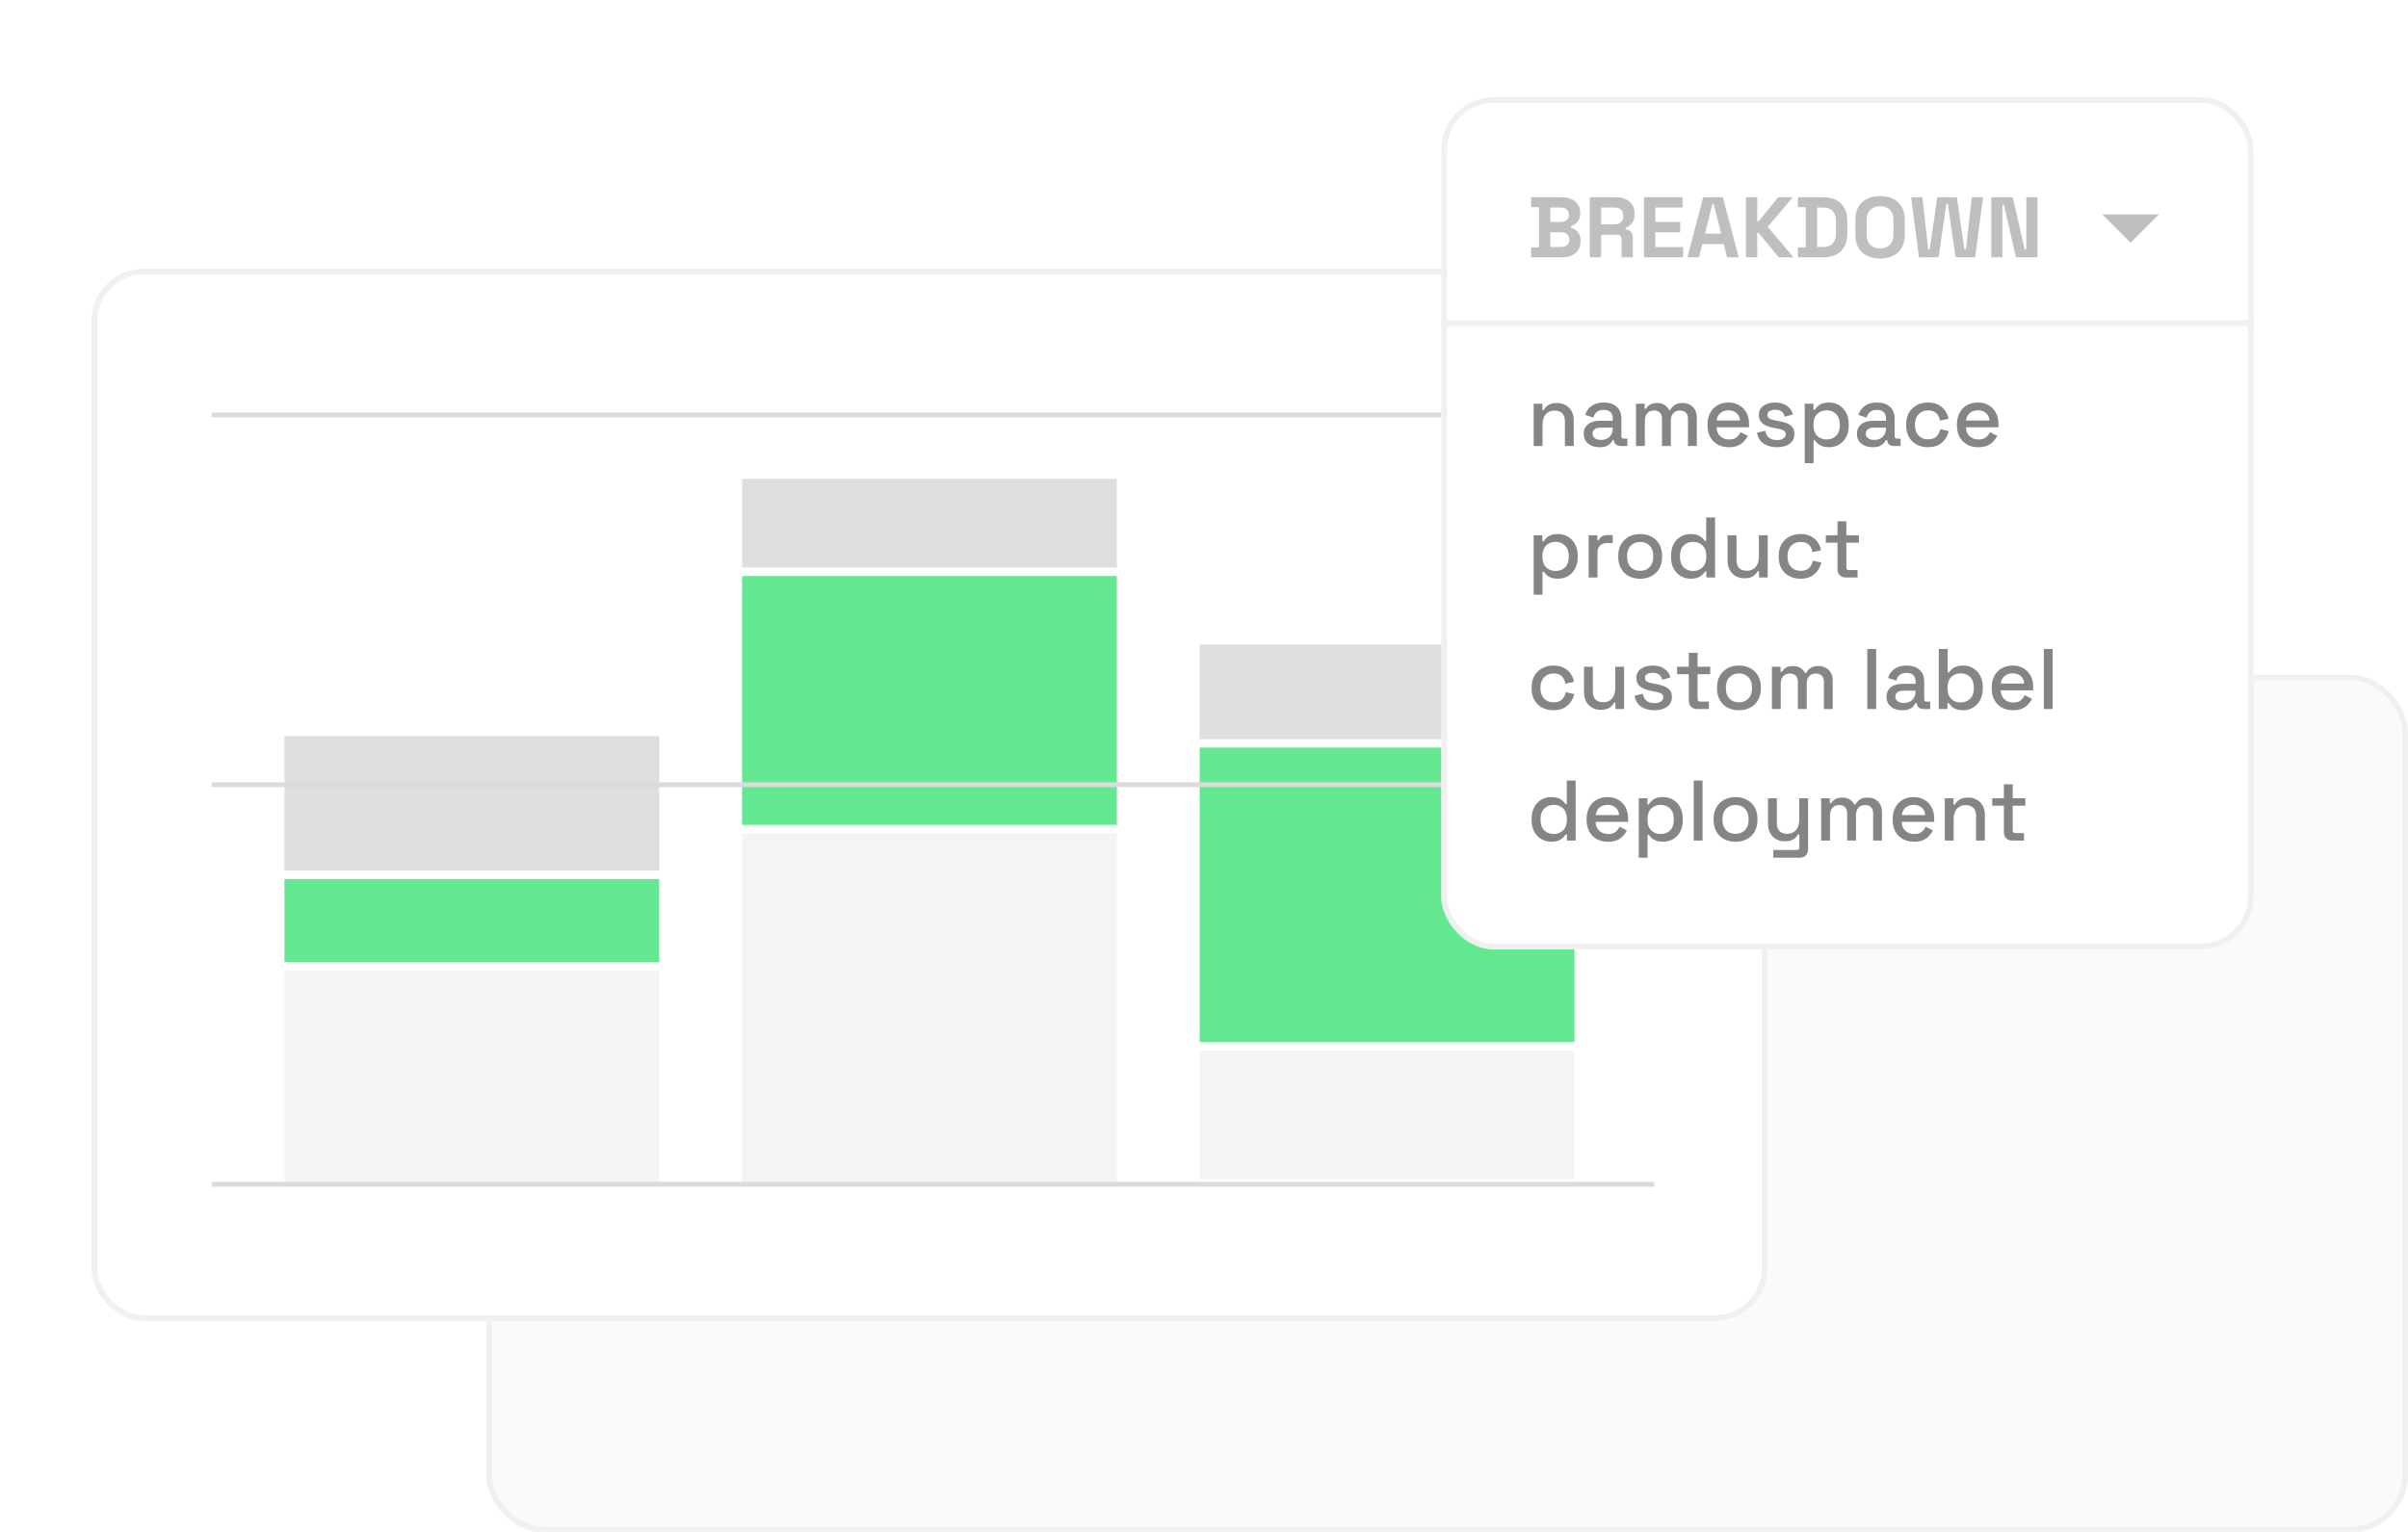 <svg width="421" height="268" viewBox="0 0 421 268" fill="none" xmlns="http://www.w3.org/2000/svg">
<rect x="85.5" y="118.5" width="335" height="149" rx="9.54" fill="#F5F7F6" fill-opacity="0.5" stroke="#F0F0F0"/>
<g filter="url(#filter0_d)">
<rect x="16" y="47" width="293" height="184" rx="9.137" fill="white"/>
<rect x="16.5" y="47.5" width="292" height="183" rx="8.637" stroke="#F0F0F0"/>
</g>
<rect x="129.369" y="207.631" width="62.262" height="66.262" transform="rotate(-90 129.369 207.631)" fill="#F2F5F4" stroke="white" stroke-width="0.738"/>
<rect x="129.369" y="144.631" width="44.262" height="66.262" transform="rotate(-90 129.369 144.631)" fill="#64E892" stroke="white" stroke-width="0.738"/>
<rect x="49.369" y="207.631" width="38.262" height="66.262" transform="rotate(-90 49.369 207.631)" fill="#F2F5F4" stroke="white" stroke-width="0.738"/>
<rect x="49.369" y="168.631" width="15.262" height="66.262" transform="rotate(-90 49.369 168.631)" fill="#64E892" stroke="white" stroke-width="0.738"/>
<rect x="49.369" y="152.631" width="24.262" height="66.262" transform="rotate(-90 49.369 152.631)" fill="#DCDFDE" stroke="white" stroke-width="0.738"/>
<rect x="129.369" y="99.631" width="16.262" height="66.262" transform="rotate(-90 129.369 99.631)" fill="#DCDFDE" stroke="white" stroke-width="0.738"/>
<rect x="209.369" y="129.631" width="17.262" height="66.262" transform="rotate(-90 209.369 129.631)" fill="#DCDFDE" stroke="white" stroke-width="0.738"/>
<rect x="209.369" y="206.631" width="23.262" height="66.262" transform="rotate(-90 209.369 206.631)" fill="#F2F5F4" stroke="white" stroke-width="0.738"/>
<rect x="209.369" y="182.631" width="52.262" height="66.262" transform="rotate(-90 209.369 182.631)" fill="#64E892" stroke="white" stroke-width="0.738"/>
<g style="mix-blend-mode:multiply">
<line x1="37" y1="207.116" x2="289.227" y2="207.116" stroke="#DBDBDB" stroke-width="0.859"/>
</g>
<g style="mix-blend-mode:multiply">
<line x1="37" y1="137.235" x2="289.227" y2="137.234" stroke="#DBDBDB" stroke-width="0.859"/>
</g>
<g style="mix-blend-mode:multiply">
<line x1="37" y1="72.571" x2="289.227" y2="72.57" stroke="#DBDBDB" stroke-width="0.859"/>
</g>
<g filter="url(#filter1_d)">
<rect x="252" y="17" width="142" height="149" rx="9.137" fill="white"/>
<rect x="252.5" y="17.5" width="141" height="148" rx="8.637" stroke="#F0F0F0"/>
</g>
<path d="M267.69 45V43.26H269.07V36.24H267.69V34.5H273.09C273.73 34.5 274.285 34.61 274.755 34.83C275.235 35.04 275.605 35.345 275.865 35.745C276.135 36.135 276.27 36.605 276.27 37.155V37.305C276.27 37.785 276.18 38.18 276 38.49C275.82 38.79 275.605 39.025 275.355 39.195C275.115 39.355 274.885 39.47 274.665 39.54V39.81C274.885 39.87 275.125 39.985 275.385 40.155C275.645 40.315 275.865 40.55 276.045 40.86C276.235 41.17 276.33 41.575 276.33 42.075V42.225C276.33 42.805 276.195 43.305 275.925 43.725C275.655 44.135 275.28 44.45 274.8 44.67C274.33 44.89 273.78 45 273.15 45H267.69ZM271.05 43.2H272.91C273.34 43.2 273.685 43.095 273.945 42.885C274.215 42.675 274.35 42.375 274.35 41.985V41.835C274.35 41.445 274.22 41.145 273.96 40.935C273.7 40.725 273.35 40.62 272.91 40.62H271.05V43.2ZM271.05 38.82H272.88C273.29 38.82 273.625 38.715 273.885 38.505C274.155 38.295 274.29 38.005 274.29 37.635V37.485C274.29 37.105 274.16 36.815 273.9 36.615C273.64 36.405 273.3 36.3 272.88 36.3H271.05V38.82ZM277.951 45V34.5H282.511C283.171 34.5 283.746 34.615 284.236 34.845C284.726 35.075 285.106 35.4 285.376 35.82C285.646 36.24 285.781 36.735 285.781 37.305V37.485C285.781 38.115 285.631 38.625 285.331 39.015C285.031 39.405 284.661 39.69 284.221 39.87V40.14C284.621 40.16 284.931 40.3 285.151 40.56C285.371 40.81 285.481 41.145 285.481 41.565V45H283.501V41.85C283.501 41.61 283.436 41.415 283.306 41.265C283.186 41.115 282.981 41.04 282.691 41.04H279.931V45H277.951ZM279.931 39.24H282.301C282.771 39.24 283.136 39.115 283.396 38.865C283.666 38.605 283.801 38.265 283.801 37.845V37.695C283.801 37.275 283.671 36.94 283.411 36.69C283.151 36.43 282.781 36.3 282.301 36.3H279.931V39.24ZM287.428 45V34.5H294.178V36.3H289.408V38.805H293.758V40.605H289.408V43.2H294.268V45H287.428ZM295.014 45L297.774 34.5H301.224L303.984 45H301.944L301.374 42.69H297.624L297.054 45H295.014ZM298.089 40.86H300.909L299.634 35.745H299.364L298.089 40.86ZM305.241 45V34.5H307.221V38.67H307.491L310.896 34.5H313.431L309.051 39.675L313.581 45H310.971L307.491 40.74H307.221V45H305.241ZM314.331 45V43.26H315.711V36.24H314.331V34.5H318.651C320.061 34.5 321.131 34.86 321.861 35.58C322.601 36.29 322.971 37.35 322.971 38.76V40.74C322.971 42.15 322.601 43.215 321.861 43.935C321.131 44.645 320.061 45 318.651 45H314.331ZM317.691 43.2H318.681C319.481 43.2 320.066 42.99 320.436 42.57C320.806 42.15 320.991 41.56 320.991 40.8V38.7C320.991 37.93 320.806 37.34 320.436 36.93C320.066 36.51 319.481 36.3 318.681 36.3H317.691V43.2ZM328.701 45.21C327.381 45.21 326.331 44.85 325.551 44.13C324.771 43.4 324.381 42.36 324.381 41.01V38.49C324.381 37.14 324.771 36.105 325.551 35.385C326.331 34.655 327.381 34.29 328.701 34.29C330.021 34.29 331.071 34.655 331.851 35.385C332.631 36.105 333.021 37.14 333.021 38.49V41.01C333.021 42.36 332.631 43.4 331.851 44.13C331.071 44.85 330.021 45.21 328.701 45.21ZM328.701 43.44C329.441 43.44 330.016 43.225 330.426 42.795C330.836 42.365 331.041 41.79 331.041 41.07V38.43C331.041 37.71 330.836 37.135 330.426 36.705C330.016 36.275 329.441 36.06 328.701 36.06C327.971 36.06 327.396 36.275 326.976 36.705C326.566 37.135 326.361 37.71 326.361 38.43V41.07C326.361 41.79 326.566 42.365 326.976 42.795C327.396 43.225 327.971 43.44 328.701 43.44ZM335.51 45L334.13 34.5H336.095L337.115 43.62H337.385L338.705 34.5H342.125L343.445 43.62H343.715L344.735 34.5H346.7L345.32 45H341.9L340.55 35.67H340.28L338.93 45H335.51ZM348.146 45V34.5H351.911L353.996 43.65H354.266V34.5H356.216V45H352.451L350.366 35.85H350.096V45H348.146Z" fill="black" fill-opacity="0.25"/>
<path d="M372.5 42.45L377.45 37.5H367.55L372.5 42.45Z" fill="#BFBFBF"/>
<path opacity="0.8" d="M268.14 78V70.605H269.655V71.715H269.895C270.035 71.415 270.285 71.135 270.645 70.875C271.005 70.615 271.54 70.485 272.25 70.485C272.81 70.485 273.305 70.61 273.735 70.86C274.175 71.11 274.52 71.465 274.77 71.925C275.02 72.375 275.145 72.92 275.145 73.56V78H273.6V73.68C273.6 73.04 273.44 72.57 273.12 72.27C272.8 71.96 272.36 71.805 271.8 71.805C271.16 71.805 270.645 72.015 270.255 72.435C269.875 72.855 269.685 73.465 269.685 74.265V78H268.14ZM279.664 78.21C279.134 78.21 278.659 78.12 278.239 77.94C277.829 77.76 277.499 77.495 277.249 77.145C277.009 76.795 276.889 76.37 276.889 75.87C276.889 75.36 277.009 74.94 277.249 74.61C277.499 74.27 277.834 74.015 278.254 73.845C278.684 73.675 279.169 73.59 279.709 73.59H281.959V73.11C281.959 72.68 281.829 72.335 281.569 72.075C281.309 71.815 280.909 71.685 280.369 71.685C279.839 71.685 279.434 71.81 279.154 72.06C278.874 72.31 278.689 72.635 278.599 73.035L277.159 72.57C277.279 72.17 277.469 71.81 277.729 71.49C277.999 71.16 278.354 70.895 278.794 70.695C279.234 70.495 279.764 70.395 280.384 70.395C281.344 70.395 282.099 70.64 282.649 71.13C283.199 71.62 283.474 72.315 283.474 73.215V76.26C283.474 76.56 283.614 76.71 283.894 76.71H284.524V78H283.369C283.019 78 282.734 77.91 282.514 77.73C282.294 77.55 282.184 77.305 282.184 76.995V76.95H281.959C281.879 77.1 281.759 77.275 281.599 77.475C281.439 77.675 281.204 77.85 280.894 78C280.584 78.14 280.174 78.21 279.664 78.21ZM279.889 76.935C280.509 76.935 281.009 76.76 281.389 76.41C281.769 76.05 281.959 75.56 281.959 74.94V74.79H279.799C279.389 74.79 279.059 74.88 278.809 75.06C278.559 75.23 278.434 75.485 278.434 75.825C278.434 76.165 278.564 76.435 278.824 76.635C279.084 76.835 279.439 76.935 279.889 76.935ZM286.026 78V70.605H287.541V71.475H287.781C287.921 71.215 288.146 70.985 288.456 70.785C288.766 70.585 289.186 70.485 289.716 70.485C290.266 70.485 290.706 70.6 291.036 70.83C291.376 71.05 291.631 71.335 291.801 71.685H292.041C292.211 71.345 292.456 71.06 292.776 70.83C293.106 70.6 293.571 70.485 294.171 70.485C294.651 70.485 295.076 70.585 295.446 70.785C295.816 70.975 296.111 71.265 296.331 71.655C296.551 72.035 296.661 72.51 296.661 73.08V78H295.116V73.2C295.116 72.75 294.991 72.405 294.741 72.165C294.501 71.915 294.156 71.79 293.706 71.79C293.226 71.79 292.841 71.945 292.551 72.255C292.261 72.565 292.116 73.01 292.116 73.59V78H290.571V73.2C290.571 72.75 290.446 72.405 290.196 72.165C289.956 71.915 289.611 71.79 289.161 71.79C288.681 71.79 288.296 71.945 288.006 72.255C287.716 72.565 287.571 73.01 287.571 73.59V78H286.026ZM302.277 78.21C301.527 78.21 300.872 78.055 300.312 77.745C299.752 77.425 299.312 76.98 298.992 76.41C298.682 75.83 298.527 75.16 298.527 74.4V74.22C298.527 73.45 298.682 72.78 298.992 72.21C299.302 71.63 299.732 71.185 300.282 70.875C300.842 70.555 301.487 70.395 302.217 70.395C302.927 70.395 303.547 70.555 304.077 70.875C304.617 71.185 305.037 71.62 305.337 72.18C305.637 72.74 305.787 73.395 305.787 74.145V74.73H300.102C300.122 75.38 300.337 75.9 300.747 76.29C301.167 76.67 301.687 76.86 302.307 76.86C302.887 76.86 303.322 76.73 303.612 76.47C303.912 76.21 304.142 75.91 304.302 75.57L305.577 76.23C305.437 76.51 305.232 76.805 304.962 77.115C304.702 77.425 304.357 77.685 303.927 77.895C303.497 78.105 302.947 78.21 302.277 78.21ZM300.117 73.545H304.212C304.172 72.985 303.972 72.55 303.612 72.24C303.252 71.92 302.782 71.76 302.202 71.76C301.622 71.76 301.147 71.92 300.777 72.24C300.417 72.55 300.197 72.985 300.117 73.545ZM310.677 78.21C309.737 78.21 308.957 78 308.337 77.58C307.717 77.16 307.337 76.525 307.197 75.675L308.637 75.33C308.717 75.74 308.852 76.065 309.042 76.305C309.232 76.545 309.467 76.715 309.747 76.815C310.037 76.915 310.347 76.965 310.677 76.965C311.167 76.965 311.542 76.87 311.802 76.68C312.072 76.49 312.207 76.245 312.207 75.945C312.207 75.645 312.082 75.425 311.832 75.285C311.582 75.145 311.212 75.03 310.722 74.94L310.212 74.85C309.712 74.76 309.257 74.63 308.847 74.46C308.437 74.29 308.112 74.055 307.872 73.755C307.632 73.455 307.512 73.07 307.512 72.6C307.512 71.9 307.772 71.36 308.292 70.98C308.812 70.59 309.502 70.395 310.362 70.395C311.192 70.395 311.872 70.585 312.402 70.965C312.942 71.335 313.292 71.84 313.452 72.48L312.012 72.885C311.922 72.435 311.732 72.12 311.442 71.94C311.152 71.75 310.792 71.655 310.362 71.655C309.942 71.655 309.612 71.735 309.372 71.895C309.132 72.045 309.012 72.26 309.012 72.54C309.012 72.84 309.127 73.06 309.357 73.2C309.597 73.34 309.917 73.445 310.317 73.515L310.842 73.605C311.372 73.695 311.857 73.82 312.297 73.98C312.737 74.14 313.082 74.37 313.332 74.67C313.592 74.97 313.722 75.37 313.722 75.87C313.722 76.61 313.447 77.185 312.897 77.595C312.347 78.005 311.607 78.21 310.677 78.21ZM315.528 81V70.605H317.043V71.67H317.283C317.473 71.34 317.758 71.045 318.138 70.785C318.528 70.525 319.083 70.395 319.803 70.395C320.423 70.395 320.988 70.545 321.498 70.845C322.018 71.145 322.433 71.58 322.743 72.15C323.063 72.71 323.223 73.39 323.223 74.19V74.415C323.223 75.215 323.068 75.9 322.758 76.47C322.448 77.03 322.033 77.46 321.513 77.76C320.993 78.06 320.423 78.21 319.803 78.21C319.323 78.21 318.918 78.15 318.588 78.03C318.258 77.91 317.993 77.76 317.793 77.58C317.593 77.39 317.433 77.195 317.313 76.995H317.073V81H315.528ZM319.353 76.86C320.033 76.86 320.588 76.645 321.018 76.215C321.448 75.785 321.663 75.17 321.663 74.37V74.235C321.663 73.445 321.443 72.835 321.003 72.405C320.573 71.975 320.023 71.76 319.353 71.76C318.693 71.76 318.143 71.975 317.703 72.405C317.273 72.835 317.058 73.445 317.058 74.235V74.37C317.058 75.17 317.273 75.785 317.703 76.215C318.143 76.645 318.693 76.86 319.353 76.86ZM327.432 78.21C326.902 78.21 326.427 78.12 326.007 77.94C325.597 77.76 325.267 77.495 325.017 77.145C324.777 76.795 324.657 76.37 324.657 75.87C324.657 75.36 324.777 74.94 325.017 74.61C325.267 74.27 325.602 74.015 326.022 73.845C326.452 73.675 326.937 73.59 327.477 73.59H329.727V73.11C329.727 72.68 329.597 72.335 329.337 72.075C329.077 71.815 328.677 71.685 328.137 71.685C327.607 71.685 327.202 71.81 326.922 72.06C326.642 72.31 326.457 72.635 326.367 73.035L324.927 72.57C325.047 72.17 325.237 71.81 325.497 71.49C325.767 71.16 326.122 70.895 326.562 70.695C327.002 70.495 327.532 70.395 328.152 70.395C329.112 70.395 329.867 70.64 330.417 71.13C330.967 71.62 331.242 72.315 331.242 73.215V76.26C331.242 76.56 331.382 76.71 331.662 76.71H332.292V78H331.137C330.787 78 330.502 77.91 330.282 77.73C330.062 77.55 329.952 77.305 329.952 76.995V76.95H329.727C329.647 77.1 329.527 77.275 329.367 77.475C329.207 77.675 328.972 77.85 328.662 78C328.352 78.14 327.942 78.21 327.432 78.21ZM327.657 76.935C328.277 76.935 328.777 76.76 329.157 76.41C329.537 76.05 329.727 75.56 329.727 74.94V74.79H327.567C327.157 74.79 326.827 74.88 326.577 75.06C326.327 75.23 326.202 75.485 326.202 75.825C326.202 76.165 326.332 76.435 326.592 76.635C326.852 76.835 327.207 76.935 327.657 76.935ZM337.054 78.21C336.344 78.21 335.699 78.06 335.119 77.76C334.549 77.46 334.094 77.025 333.754 76.455C333.424 75.885 333.259 75.2 333.259 74.4V74.205C333.259 73.405 333.424 72.725 333.754 72.165C334.094 71.595 334.549 71.16 335.119 70.86C335.699 70.55 336.344 70.395 337.054 70.395C337.764 70.395 338.369 70.525 338.869 70.785C339.369 71.045 339.769 71.39 340.069 71.82C340.379 72.25 340.579 72.725 340.669 73.245L339.169 73.56C339.119 73.23 339.014 72.93 338.854 72.66C338.694 72.39 338.469 72.175 338.179 72.015C337.889 71.855 337.524 71.775 337.084 71.775C336.654 71.775 336.264 71.875 335.914 72.075C335.574 72.265 335.304 72.545 335.104 72.915C334.904 73.275 334.804 73.715 334.804 74.235V74.37C334.804 74.89 334.904 75.335 335.104 75.705C335.304 76.075 335.574 76.355 335.914 76.545C336.264 76.735 336.654 76.83 337.084 76.83C337.734 76.83 338.229 76.665 338.569 76.335C338.909 75.995 339.124 75.565 339.214 75.045L340.714 75.39C340.594 75.9 340.379 76.37 340.069 76.8C339.769 77.23 339.369 77.575 338.869 77.835C338.369 78.085 337.764 78.21 337.054 78.21ZM345.885 78.21C345.135 78.21 344.48 78.055 343.92 77.745C343.36 77.425 342.92 76.98 342.6 76.41C342.29 75.83 342.135 75.16 342.135 74.4V74.22C342.135 73.45 342.29 72.78 342.6 72.21C342.91 71.63 343.34 71.185 343.89 70.875C344.45 70.555 345.095 70.395 345.825 70.395C346.535 70.395 347.155 70.555 347.685 70.875C348.225 71.185 348.645 71.62 348.945 72.18C349.245 72.74 349.395 73.395 349.395 74.145V74.73H343.71C343.73 75.38 343.945 75.9 344.355 76.29C344.775 76.67 345.295 76.86 345.915 76.86C346.495 76.86 346.93 76.73 347.22 76.47C347.52 76.21 347.75 75.91 347.91 75.57L349.185 76.23C349.045 76.51 348.84 76.805 348.57 77.115C348.31 77.425 347.965 77.685 347.535 77.895C347.105 78.105 346.555 78.21 345.885 78.21ZM343.725 73.545H347.82C347.78 72.985 347.58 72.55 347.22 72.24C346.86 71.92 346.39 71.76 345.81 71.76C345.23 71.76 344.755 71.92 344.385 72.24C344.025 72.55 343.805 72.985 343.725 73.545ZM268.14 104V93.605H269.655V94.67H269.895C270.085 94.34 270.37 94.045 270.75 93.785C271.14 93.525 271.695 93.395 272.415 93.395C273.035 93.395 273.6 93.545 274.11 93.845C274.63 94.145 275.045 94.58 275.355 95.15C275.675 95.71 275.835 96.39 275.835 97.19V97.415C275.835 98.215 275.68 98.9 275.37 99.47C275.06 100.03 274.645 100.46 274.125 100.76C273.605 101.06 273.035 101.21 272.415 101.21C271.935 101.21 271.53 101.15 271.2 101.03C270.87 100.91 270.605 100.76 270.405 100.58C270.205 100.39 270.045 100.195 269.925 99.995H269.685V104H268.14ZM271.965 99.86C272.645 99.86 273.2 99.645 273.63 99.215C274.06 98.785 274.275 98.17 274.275 97.37V97.235C274.275 96.445 274.055 95.835 273.615 95.405C273.185 94.975 272.635 94.76 271.965 94.76C271.305 94.76 270.755 94.975 270.315 95.405C269.885 95.835 269.67 96.445 269.67 97.235V97.37C269.67 98.17 269.885 98.785 270.315 99.215C270.755 99.645 271.305 99.86 271.965 99.86ZM277.749 101V93.605H279.264V94.475H279.504C279.624 94.165 279.814 93.94 280.074 93.8C280.344 93.65 280.674 93.575 281.064 93.575H281.949V94.97H281.004C280.504 94.97 280.094 95.11 279.774 95.39C279.454 95.66 279.294 96.08 279.294 96.65V101H277.749ZM286.751 101.21C286.011 101.21 285.351 101.06 284.771 100.76C284.201 100.45 283.751 100.01 283.421 99.44C283.091 98.87 282.926 98.195 282.926 97.415V97.19C282.926 96.41 283.091 95.74 283.421 95.18C283.751 94.61 284.201 94.17 284.771 93.86C285.351 93.55 286.011 93.395 286.751 93.395C287.491 93.395 288.151 93.55 288.731 93.86C289.311 94.17 289.766 94.61 290.096 95.18C290.426 95.74 290.591 96.41 290.591 97.19V97.415C290.591 98.195 290.426 98.87 290.096 99.44C289.766 100.01 289.311 100.45 288.731 100.76C288.151 101.06 287.491 101.21 286.751 101.21ZM286.751 99.83C287.431 99.83 287.981 99.615 288.401 99.185C288.831 98.745 289.046 98.14 289.046 97.37V97.235C289.046 96.465 288.836 95.865 288.416 95.435C287.996 94.995 287.441 94.775 286.751 94.775C286.081 94.775 285.531 94.995 285.101 95.435C284.681 95.865 284.471 96.465 284.471 97.235V97.37C284.471 98.14 284.681 98.745 285.101 99.185C285.531 99.615 286.081 99.83 286.751 99.83ZM295.575 101.21C294.965 101.21 294.4 101.06 293.88 100.76C293.36 100.46 292.94 100.03 292.62 99.47C292.31 98.9 292.155 98.215 292.155 97.415V97.19C292.155 96.4 292.31 95.72 292.62 95.15C292.93 94.58 293.345 94.145 293.865 93.845C294.385 93.545 294.955 93.395 295.575 93.395C296.055 93.395 296.455 93.455 296.775 93.575C297.105 93.695 297.375 93.85 297.585 94.04C297.795 94.22 297.955 94.41 298.065 94.61H298.305V90.5H299.85V101H298.335V99.95H298.095C297.905 100.27 297.615 100.56 297.225 100.82C296.845 101.08 296.295 101.21 295.575 101.21ZM296.01 99.86C296.68 99.86 297.23 99.645 297.66 99.215C298.1 98.785 298.32 98.17 298.32 97.37V97.235C298.32 96.445 298.105 95.835 297.675 95.405C297.245 94.975 296.69 94.76 296.01 94.76C295.35 94.76 294.8 94.975 294.36 95.405C293.93 95.835 293.715 96.445 293.715 97.235V97.37C293.715 98.17 293.93 98.785 294.36 99.215C294.8 99.645 295.35 99.86 296.01 99.86ZM304.959 101.135C304.399 101.135 303.899 101.01 303.459 100.76C303.019 100.51 302.674 100.155 302.424 99.695C302.174 99.235 302.049 98.685 302.049 98.045V93.605H303.594V97.94C303.594 98.58 303.754 99.055 304.074 99.365C304.394 99.665 304.839 99.815 305.409 99.815C306.039 99.815 306.544 99.605 306.924 99.185C307.314 98.755 307.509 98.14 307.509 97.34V93.605H309.054V101H307.539V99.89H307.299C307.159 100.19 306.909 100.475 306.549 100.745C306.189 101.005 305.659 101.135 304.959 101.135ZM314.773 101.21C314.063 101.21 313.418 101.06 312.838 100.76C312.268 100.46 311.813 100.025 311.473 99.455C311.143 98.885 310.978 98.2 310.978 97.4V97.205C310.978 96.405 311.143 95.725 311.473 95.165C311.813 94.595 312.268 94.16 312.838 93.86C313.418 93.55 314.063 93.395 314.773 93.395C315.483 93.395 316.088 93.525 316.588 93.785C317.088 94.045 317.488 94.39 317.788 94.82C318.098 95.25 318.298 95.725 318.388 96.245L316.888 96.56C316.838 96.23 316.733 95.93 316.573 95.66C316.413 95.39 316.188 95.175 315.898 95.015C315.608 94.855 315.243 94.775 314.803 94.775C314.373 94.775 313.983 94.875 313.633 95.075C313.293 95.265 313.023 95.545 312.823 95.915C312.623 96.275 312.523 96.715 312.523 97.235V97.37C312.523 97.89 312.623 98.335 312.823 98.705C313.023 99.075 313.293 99.355 313.633 99.545C313.983 99.735 314.373 99.83 314.803 99.83C315.453 99.83 315.948 99.665 316.288 99.335C316.628 98.995 316.843 98.565 316.933 98.045L318.433 98.39C318.313 98.9 318.098 99.37 317.788 99.8C317.488 100.23 317.088 100.575 316.588 100.835C316.088 101.085 315.483 101.21 314.773 101.21ZM322.727 101C322.277 101 321.917 100.865 321.647 100.595C321.387 100.325 321.257 99.965 321.257 99.515V94.91H319.217V93.605H321.257V91.16H322.802V93.605H325.007V94.91H322.802V99.245C322.802 99.545 322.942 99.695 323.222 99.695H324.767V101H322.727ZM271.575 124.21C270.865 124.21 270.22 124.06 269.64 123.76C269.07 123.46 268.615 123.025 268.275 122.455C267.945 121.885 267.78 121.2 267.78 120.4V120.205C267.78 119.405 267.945 118.725 268.275 118.165C268.615 117.595 269.07 117.16 269.64 116.86C270.22 116.55 270.865 116.395 271.575 116.395C272.285 116.395 272.89 116.525 273.39 116.785C273.89 117.045 274.29 117.39 274.59 117.82C274.9 118.25 275.1 118.725 275.19 119.245L273.69 119.56C273.64 119.23 273.535 118.93 273.375 118.66C273.215 118.39 272.99 118.175 272.7 118.015C272.41 117.855 272.045 117.775 271.605 117.775C271.175 117.775 270.785 117.875 270.435 118.075C270.095 118.265 269.825 118.545 269.625 118.915C269.425 119.275 269.325 119.715 269.325 120.235V120.37C269.325 120.89 269.425 121.335 269.625 121.705C269.825 122.075 270.095 122.355 270.435 122.545C270.785 122.735 271.175 122.83 271.605 122.83C272.255 122.83 272.75 122.665 273.09 122.335C273.43 121.995 273.645 121.565 273.735 121.045L275.235 121.39C275.115 121.9 274.9 122.37 274.59 122.8C274.29 123.23 273.89 123.575 273.39 123.835C272.89 124.085 272.285 124.21 271.575 124.21ZM279.852 124.135C279.292 124.135 278.792 124.01 278.352 123.76C277.912 123.51 277.567 123.155 277.317 122.695C277.067 122.235 276.942 121.685 276.942 121.045V116.605H278.487V120.94C278.487 121.58 278.647 122.055 278.967 122.365C279.287 122.665 279.732 122.815 280.302 122.815C280.932 122.815 281.437 122.605 281.817 122.185C282.207 121.755 282.402 121.14 282.402 120.34V116.605H283.947V124H282.432V122.89H282.192C282.052 123.19 281.802 123.475 281.442 123.745C281.082 124.005 280.552 124.135 279.852 124.135ZM289.261 124.21C288.321 124.21 287.541 124 286.921 123.58C286.301 123.16 285.921 122.525 285.781 121.675L287.221 121.33C287.301 121.74 287.436 122.065 287.626 122.305C287.816 122.545 288.051 122.715 288.331 122.815C288.621 122.915 288.931 122.965 289.261 122.965C289.751 122.965 290.126 122.87 290.386 122.68C290.656 122.49 290.791 122.245 290.791 121.945C290.791 121.645 290.666 121.425 290.416 121.285C290.166 121.145 289.796 121.03 289.306 120.94L288.796 120.85C288.296 120.76 287.841 120.63 287.431 120.46C287.021 120.29 286.696 120.055 286.456 119.755C286.216 119.455 286.096 119.07 286.096 118.6C286.096 117.9 286.356 117.36 286.876 116.98C287.396 116.59 288.086 116.395 288.946 116.395C289.776 116.395 290.456 116.585 290.986 116.965C291.526 117.335 291.876 117.84 292.036 118.48L290.596 118.885C290.506 118.435 290.316 118.12 290.026 117.94C289.736 117.75 289.376 117.655 288.946 117.655C288.526 117.655 288.196 117.735 287.956 117.895C287.716 118.045 287.596 118.26 287.596 118.54C287.596 118.84 287.711 119.06 287.941 119.2C288.181 119.34 288.501 119.445 288.901 119.515L289.426 119.605C289.956 119.695 290.441 119.82 290.881 119.98C291.321 120.14 291.666 120.37 291.916 120.67C292.176 120.97 292.306 121.37 292.306 121.87C292.306 122.61 292.031 123.185 291.481 123.595C290.931 124.005 290.191 124.21 289.261 124.21ZM296.726 124C296.276 124 295.916 123.865 295.646 123.595C295.386 123.325 295.256 122.965 295.256 122.515V117.91H293.216V116.605H295.256V114.16H296.801V116.605H299.006V117.91H296.801V122.245C296.801 122.545 296.941 122.695 297.221 122.695H298.766V124H296.726ZM304.022 124.21C303.282 124.21 302.622 124.06 302.042 123.76C301.472 123.45 301.022 123.01 300.692 122.44C300.362 121.87 300.197 121.195 300.197 120.415V120.19C300.197 119.41 300.362 118.74 300.692 118.18C301.022 117.61 301.472 117.17 302.042 116.86C302.622 116.55 303.282 116.395 304.022 116.395C304.762 116.395 305.422 116.55 306.002 116.86C306.582 117.17 307.037 117.61 307.367 118.18C307.697 118.74 307.862 119.41 307.862 120.19V120.415C307.862 121.195 307.697 121.87 307.367 122.44C307.037 123.01 306.582 123.45 306.002 123.76C305.422 124.06 304.762 124.21 304.022 124.21ZM304.022 122.83C304.702 122.83 305.252 122.615 305.672 122.185C306.102 121.745 306.317 121.14 306.317 120.37V120.235C306.317 119.465 306.107 118.865 305.687 118.435C305.267 117.995 304.712 117.775 304.022 117.775C303.352 117.775 302.802 117.995 302.372 118.435C301.952 118.865 301.742 119.465 301.742 120.235V120.37C301.742 121.14 301.952 121.745 302.372 122.185C302.802 122.615 303.352 122.83 304.022 122.83ZM309.786 124V116.605H311.301V117.475H311.541C311.681 117.215 311.906 116.985 312.216 116.785C312.526 116.585 312.946 116.485 313.476 116.485C314.026 116.485 314.466 116.6 314.796 116.83C315.136 117.05 315.391 117.335 315.561 117.685H315.801C315.971 117.345 316.216 117.06 316.536 116.83C316.866 116.6 317.331 116.485 317.931 116.485C318.411 116.485 318.836 116.585 319.206 116.785C319.576 116.975 319.871 117.265 320.091 117.655C320.311 118.035 320.421 118.51 320.421 119.08V124H318.876V119.2C318.876 118.75 318.751 118.405 318.501 118.165C318.261 117.915 317.916 117.79 317.466 117.79C316.986 117.79 316.601 117.945 316.311 118.255C316.021 118.565 315.876 119.01 315.876 119.59V124H314.331V119.2C314.331 118.75 314.206 118.405 313.956 118.165C313.716 117.915 313.371 117.79 312.921 117.79C312.441 117.79 312.056 117.945 311.766 118.255C311.476 118.565 311.331 119.01 311.331 119.59V124H309.786ZM326.47 124V113.5H328.015V124H326.47ZM332.603 124.21C332.073 124.21 331.598 124.12 331.178 123.94C330.768 123.76 330.438 123.495 330.188 123.145C329.948 122.795 329.828 122.37 329.828 121.87C329.828 121.36 329.948 120.94 330.188 120.61C330.438 120.27 330.773 120.015 331.193 119.845C331.623 119.675 332.108 119.59 332.648 119.59H334.898V119.11C334.898 118.68 334.768 118.335 334.508 118.075C334.248 117.815 333.848 117.685 333.308 117.685C332.778 117.685 332.373 117.81 332.093 118.06C331.813 118.31 331.628 118.635 331.538 119.035L330.098 118.57C330.218 118.17 330.408 117.81 330.668 117.49C330.938 117.16 331.293 116.895 331.733 116.695C332.173 116.495 332.703 116.395 333.323 116.395C334.283 116.395 335.038 116.64 335.588 117.13C336.138 117.62 336.413 118.315 336.413 119.215V122.26C336.413 122.56 336.553 122.71 336.833 122.71H337.463V124H336.308C335.958 124 335.673 123.91 335.453 123.73C335.233 123.55 335.123 123.305 335.123 122.995V122.95H334.898C334.818 123.1 334.698 123.275 334.538 123.475C334.378 123.675 334.143 123.85 333.833 124C333.523 124.14 333.113 124.21 332.603 124.21ZM332.828 122.935C333.448 122.935 333.948 122.76 334.328 122.41C334.708 122.05 334.898 121.56 334.898 120.94V120.79H332.738C332.328 120.79 331.998 120.88 331.748 121.06C331.498 121.23 331.373 121.485 331.373 121.825C331.373 122.165 331.503 122.435 331.763 122.635C332.023 122.835 332.378 122.935 332.828 122.935ZM343.24 124.21C342.52 124.21 341.965 124.08 341.575 123.82C341.195 123.56 340.91 123.27 340.72 122.95H340.48V124H338.965V113.5H340.51V117.61H340.75C340.87 117.41 341.03 117.22 341.23 117.04C341.43 116.85 341.695 116.695 342.025 116.575C342.355 116.455 342.76 116.395 343.24 116.395C343.86 116.395 344.43 116.545 344.95 116.845C345.47 117.145 345.885 117.58 346.195 118.15C346.505 118.72 346.66 119.4 346.66 120.19V120.415C346.66 121.215 346.5 121.9 346.18 122.47C345.87 123.03 345.455 123.46 344.935 123.76C344.425 124.06 343.86 124.21 343.24 124.21ZM342.79 122.86C343.46 122.86 344.01 122.645 344.44 122.215C344.88 121.785 345.1 121.17 345.1 120.37V120.235C345.1 119.445 344.885 118.835 344.455 118.405C344.025 117.975 343.47 117.76 342.79 117.76C342.13 117.76 341.58 117.975 341.14 118.405C340.71 118.835 340.495 119.445 340.495 120.235V120.37C340.495 121.17 340.71 121.785 341.14 122.215C341.58 122.645 342.13 122.86 342.79 122.86ZM351.965 124.21C351.215 124.21 350.56 124.055 350 123.745C349.44 123.425 349 122.98 348.68 122.41C348.37 121.83 348.215 121.16 348.215 120.4V120.22C348.215 119.45 348.37 118.78 348.68 118.21C348.99 117.63 349.42 117.185 349.97 116.875C350.53 116.555 351.175 116.395 351.905 116.395C352.615 116.395 353.235 116.555 353.765 116.875C354.305 117.185 354.725 117.62 355.025 118.18C355.325 118.74 355.475 119.395 355.475 120.145V120.73H349.79C349.81 121.38 350.025 121.9 350.435 122.29C350.855 122.67 351.375 122.86 351.995 122.86C352.575 122.86 353.01 122.73 353.3 122.47C353.6 122.21 353.83 121.91 353.99 121.57L355.265 122.23C355.125 122.51 354.92 122.805 354.65 123.115C354.39 123.425 354.045 123.685 353.615 123.895C353.185 124.105 352.635 124.21 351.965 124.21ZM349.805 119.545H353.9C353.86 118.985 353.66 118.55 353.3 118.24C352.94 117.92 352.47 117.76 351.89 117.76C351.31 117.76 350.835 117.92 350.465 118.24C350.105 118.55 349.885 118.985 349.805 119.545ZM357.334 124V113.5H358.879V124H357.334ZM271.2 147.21C270.59 147.21 270.025 147.06 269.505 146.76C268.985 146.46 268.565 146.03 268.245 145.47C267.935 144.9 267.78 144.215 267.78 143.415V143.19C267.78 142.4 267.935 141.72 268.245 141.15C268.555 140.58 268.97 140.145 269.49 139.845C270.01 139.545 270.58 139.395 271.2 139.395C271.68 139.395 272.08 139.455 272.4 139.575C272.73 139.695 273 139.85 273.21 140.04C273.42 140.22 273.58 140.41 273.69 140.61H273.93V136.5H275.475V147H273.96V145.95H273.72C273.53 146.27 273.24 146.56 272.85 146.82C272.47 147.08 271.92 147.21 271.2 147.21ZM271.635 145.86C272.305 145.86 272.855 145.645 273.285 145.215C273.725 144.785 273.945 144.17 273.945 143.37V143.235C273.945 142.445 273.73 141.835 273.3 141.405C272.87 140.975 272.315 140.76 271.635 140.76C270.975 140.76 270.425 140.975 269.985 141.405C269.555 141.835 269.34 142.445 269.34 143.235V143.37C269.34 144.17 269.555 144.785 269.985 145.215C270.425 145.645 270.975 145.86 271.635 145.86ZM281.139 147.21C280.389 147.21 279.734 147.055 279.174 146.745C278.614 146.425 278.174 145.98 277.854 145.41C277.544 144.83 277.389 144.16 277.389 143.4V143.22C277.389 142.45 277.544 141.78 277.854 141.21C278.164 140.63 278.594 140.185 279.144 139.875C279.704 139.555 280.349 139.395 281.079 139.395C281.789 139.395 282.409 139.555 282.939 139.875C283.479 140.185 283.899 140.62 284.199 141.18C284.499 141.74 284.649 142.395 284.649 143.145V143.73H278.964C278.984 144.38 279.199 144.9 279.609 145.29C280.029 145.67 280.549 145.86 281.169 145.86C281.749 145.86 282.184 145.73 282.474 145.47C282.774 145.21 283.004 144.91 283.164 144.57L284.439 145.23C284.299 145.51 284.094 145.805 283.824 146.115C283.564 146.425 283.219 146.685 282.789 146.895C282.359 147.105 281.809 147.21 281.139 147.21ZM278.979 142.545H283.074C283.034 141.985 282.834 141.55 282.474 141.24C282.114 140.92 281.644 140.76 281.064 140.76C280.484 140.76 280.009 140.92 279.639 141.24C279.279 141.55 279.059 141.985 278.979 142.545ZM286.509 150V139.605H288.024V140.67H288.264C288.454 140.34 288.739 140.045 289.119 139.785C289.509 139.525 290.064 139.395 290.784 139.395C291.404 139.395 291.969 139.545 292.479 139.845C292.999 140.145 293.414 140.58 293.724 141.15C294.044 141.71 294.204 142.39 294.204 143.19V143.415C294.204 144.215 294.049 144.9 293.739 145.47C293.429 146.03 293.014 146.46 292.494 146.76C291.974 147.06 291.404 147.21 290.784 147.21C290.304 147.21 289.899 147.15 289.569 147.03C289.239 146.91 288.974 146.76 288.774 146.58C288.574 146.39 288.414 146.195 288.294 145.995H288.054V150H286.509ZM290.334 145.86C291.014 145.86 291.569 145.645 291.999 145.215C292.429 144.785 292.644 144.17 292.644 143.37V143.235C292.644 142.445 292.424 141.835 291.984 141.405C291.554 140.975 291.004 140.76 290.334 140.76C289.674 140.76 289.124 140.975 288.684 141.405C288.254 141.835 288.039 142.445 288.039 143.235V143.37C288.039 144.17 288.254 144.785 288.684 145.215C289.124 145.645 289.674 145.86 290.334 145.86ZM296.119 147V136.5H297.664V147H296.119ZM303.421 147.21C302.681 147.21 302.021 147.06 301.441 146.76C300.871 146.45 300.421 146.01 300.091 145.44C299.761 144.87 299.596 144.195 299.596 143.415V143.19C299.596 142.41 299.761 141.74 300.091 141.18C300.421 140.61 300.871 140.17 301.441 139.86C302.021 139.55 302.681 139.395 303.421 139.395C304.161 139.395 304.821 139.55 305.401 139.86C305.981 140.17 306.436 140.61 306.766 141.18C307.096 141.74 307.261 142.41 307.261 143.19V143.415C307.261 144.195 307.096 144.87 306.766 145.44C306.436 146.01 305.981 146.45 305.401 146.76C304.821 147.06 304.161 147.21 303.421 147.21ZM303.421 145.83C304.101 145.83 304.651 145.615 305.071 145.185C305.501 144.745 305.716 144.14 305.716 143.37V143.235C305.716 142.465 305.506 141.865 305.086 141.435C304.666 140.995 304.111 140.775 303.421 140.775C302.751 140.775 302.201 140.995 301.771 141.435C301.351 141.865 301.141 142.465 301.141 143.235V143.37C301.141 144.14 301.351 144.745 301.771 145.185C302.201 145.615 302.751 145.83 303.421 145.83ZM310.04 150V148.65H314.165C314.445 148.65 314.585 148.5 314.585 148.2V145.92H314.345C314.255 146.12 314.115 146.315 313.925 146.505C313.745 146.685 313.5 146.835 313.19 146.955C312.88 147.075 312.49 147.135 312.02 147.135C311.46 147.135 310.96 147.01 310.52 146.76C310.08 146.51 309.735 146.155 309.485 145.695C309.235 145.235 309.11 144.69 309.11 144.06V139.605H310.655V143.94C310.655 144.58 310.815 145.055 311.135 145.365C311.455 145.665 311.9 145.815 312.47 145.815C313.1 145.815 313.605 145.605 313.985 145.185C314.375 144.765 314.57 144.155 314.57 143.355V139.605H316.115V148.515C316.115 148.965 315.98 149.325 315.71 149.595C315.45 149.865 315.09 150 314.63 150H310.04ZM318.399 147V139.605H319.914V140.475H320.154C320.294 140.215 320.519 139.985 320.829 139.785C321.139 139.585 321.559 139.485 322.089 139.485C322.639 139.485 323.079 139.6 323.409 139.83C323.749 140.05 324.004 140.335 324.174 140.685H324.414C324.584 140.345 324.829 140.06 325.149 139.83C325.479 139.6 325.944 139.485 326.544 139.485C327.024 139.485 327.449 139.585 327.819 139.785C328.189 139.975 328.484 140.265 328.704 140.655C328.924 141.035 329.034 141.51 329.034 142.08V147H327.489V142.2C327.489 141.75 327.364 141.405 327.114 141.165C326.874 140.915 326.529 140.79 326.079 140.79C325.599 140.79 325.214 140.945 324.924 141.255C324.634 141.565 324.489 142.01 324.489 142.59V147H322.944V142.2C322.944 141.75 322.819 141.405 322.569 141.165C322.329 140.915 321.984 140.79 321.534 140.79C321.054 140.79 320.669 140.945 320.379 141.255C320.089 141.565 319.944 142.01 319.944 142.59V147H318.399ZM334.65 147.21C333.9 147.21 333.245 147.055 332.685 146.745C332.125 146.425 331.685 145.98 331.365 145.41C331.055 144.83 330.9 144.16 330.9 143.4V143.22C330.9 142.45 331.055 141.78 331.365 141.21C331.675 140.63 332.105 140.185 332.655 139.875C333.215 139.555 333.86 139.395 334.59 139.395C335.3 139.395 335.92 139.555 336.45 139.875C336.99 140.185 337.41 140.62 337.71 141.18C338.01 141.74 338.16 142.395 338.16 143.145V143.73H332.475C332.495 144.38 332.71 144.9 333.12 145.29C333.54 145.67 334.06 145.86 334.68 145.86C335.26 145.86 335.695 145.73 335.985 145.47C336.285 145.21 336.515 144.91 336.675 144.57L337.95 145.23C337.81 145.51 337.605 145.805 337.335 146.115C337.075 146.425 336.73 146.685 336.3 146.895C335.87 147.105 335.32 147.21 334.65 147.21ZM332.49 142.545H336.585C336.545 141.985 336.345 141.55 335.985 141.24C335.625 140.92 335.155 140.76 334.575 140.76C333.995 140.76 333.52 140.92 333.15 141.24C332.79 141.55 332.57 141.985 332.49 142.545ZM340.02 147V139.605H341.535V140.715H341.775C341.915 140.415 342.165 140.135 342.525 139.875C342.885 139.615 343.42 139.485 344.13 139.485C344.69 139.485 345.185 139.61 345.615 139.86C346.055 140.11 346.4 140.465 346.65 140.925C346.9 141.375 347.025 141.92 347.025 142.56V147H345.48V142.68C345.48 142.04 345.32 141.57 345 141.27C344.68 140.96 344.24 140.805 343.68 140.805C343.04 140.805 342.525 141.015 342.135 141.435C341.755 141.855 341.565 142.465 341.565 143.265V147H340.02ZM351.818 147C351.368 147 351.008 146.865 350.738 146.595C350.478 146.325 350.348 145.965 350.348 145.515V140.91H348.308V139.605H350.348V137.16H351.893V139.605H354.098V140.91H351.893V145.245C351.893 145.545 352.033 145.695 352.313 145.695H353.858V147H351.818Z" fill="black" fill-opacity="0.6"/>
<line x1="253" y1="56.5" x2="394" y2="56.5" stroke="#F0F0F0"/>
<defs>
<filter id="filter0_d" x="0" y="31" width="325" height="216" filterUnits="userSpaceOnUse" color-interpolation-filters="sRGB">
<feFlood flood-opacity="0" result="BackgroundImageFix"/>
<feColorMatrix in="SourceAlpha" type="matrix" values="0 0 0 0 0 0 0 0 0 0 0 0 0 0 0 0 0 0 127 0"/>
<feOffset/>
<feGaussianBlur stdDeviation="8"/>
<feColorMatrix type="matrix" values="0 0 0 0 0.565 0 0 0 0 0.565 0 0 0 0 0.565 0 0 0 0.2 0"/>
<feBlend mode="normal" in2="BackgroundImageFix" result="effect1_dropShadow"/>
<feBlend mode="normal" in="SourceGraphic" in2="effect1_dropShadow" result="shape"/>
</filter>
<filter id="filter1_d" x="235.536" y="0.536" width="174.927" height="181.927" filterUnits="userSpaceOnUse" color-interpolation-filters="sRGB">
<feFlood flood-opacity="0" result="BackgroundImageFix"/>
<feColorMatrix in="SourceAlpha" type="matrix" values="0 0 0 0 0 0 0 0 0 0 0 0 0 0 0 0 0 0 127 0"/>
<feOffset/>
<feGaussianBlur stdDeviation="8.232"/>
<feColorMatrix type="matrix" values="0 0 0 0 0.565 0 0 0 0 0.565 0 0 0 0 0.565 0 0 0 0.2 0"/>
<feBlend mode="normal" in2="BackgroundImageFix" result="effect1_dropShadow"/>
<feBlend mode="normal" in="SourceGraphic" in2="effect1_dropShadow" result="shape"/>
</filter>
</defs>
</svg>
